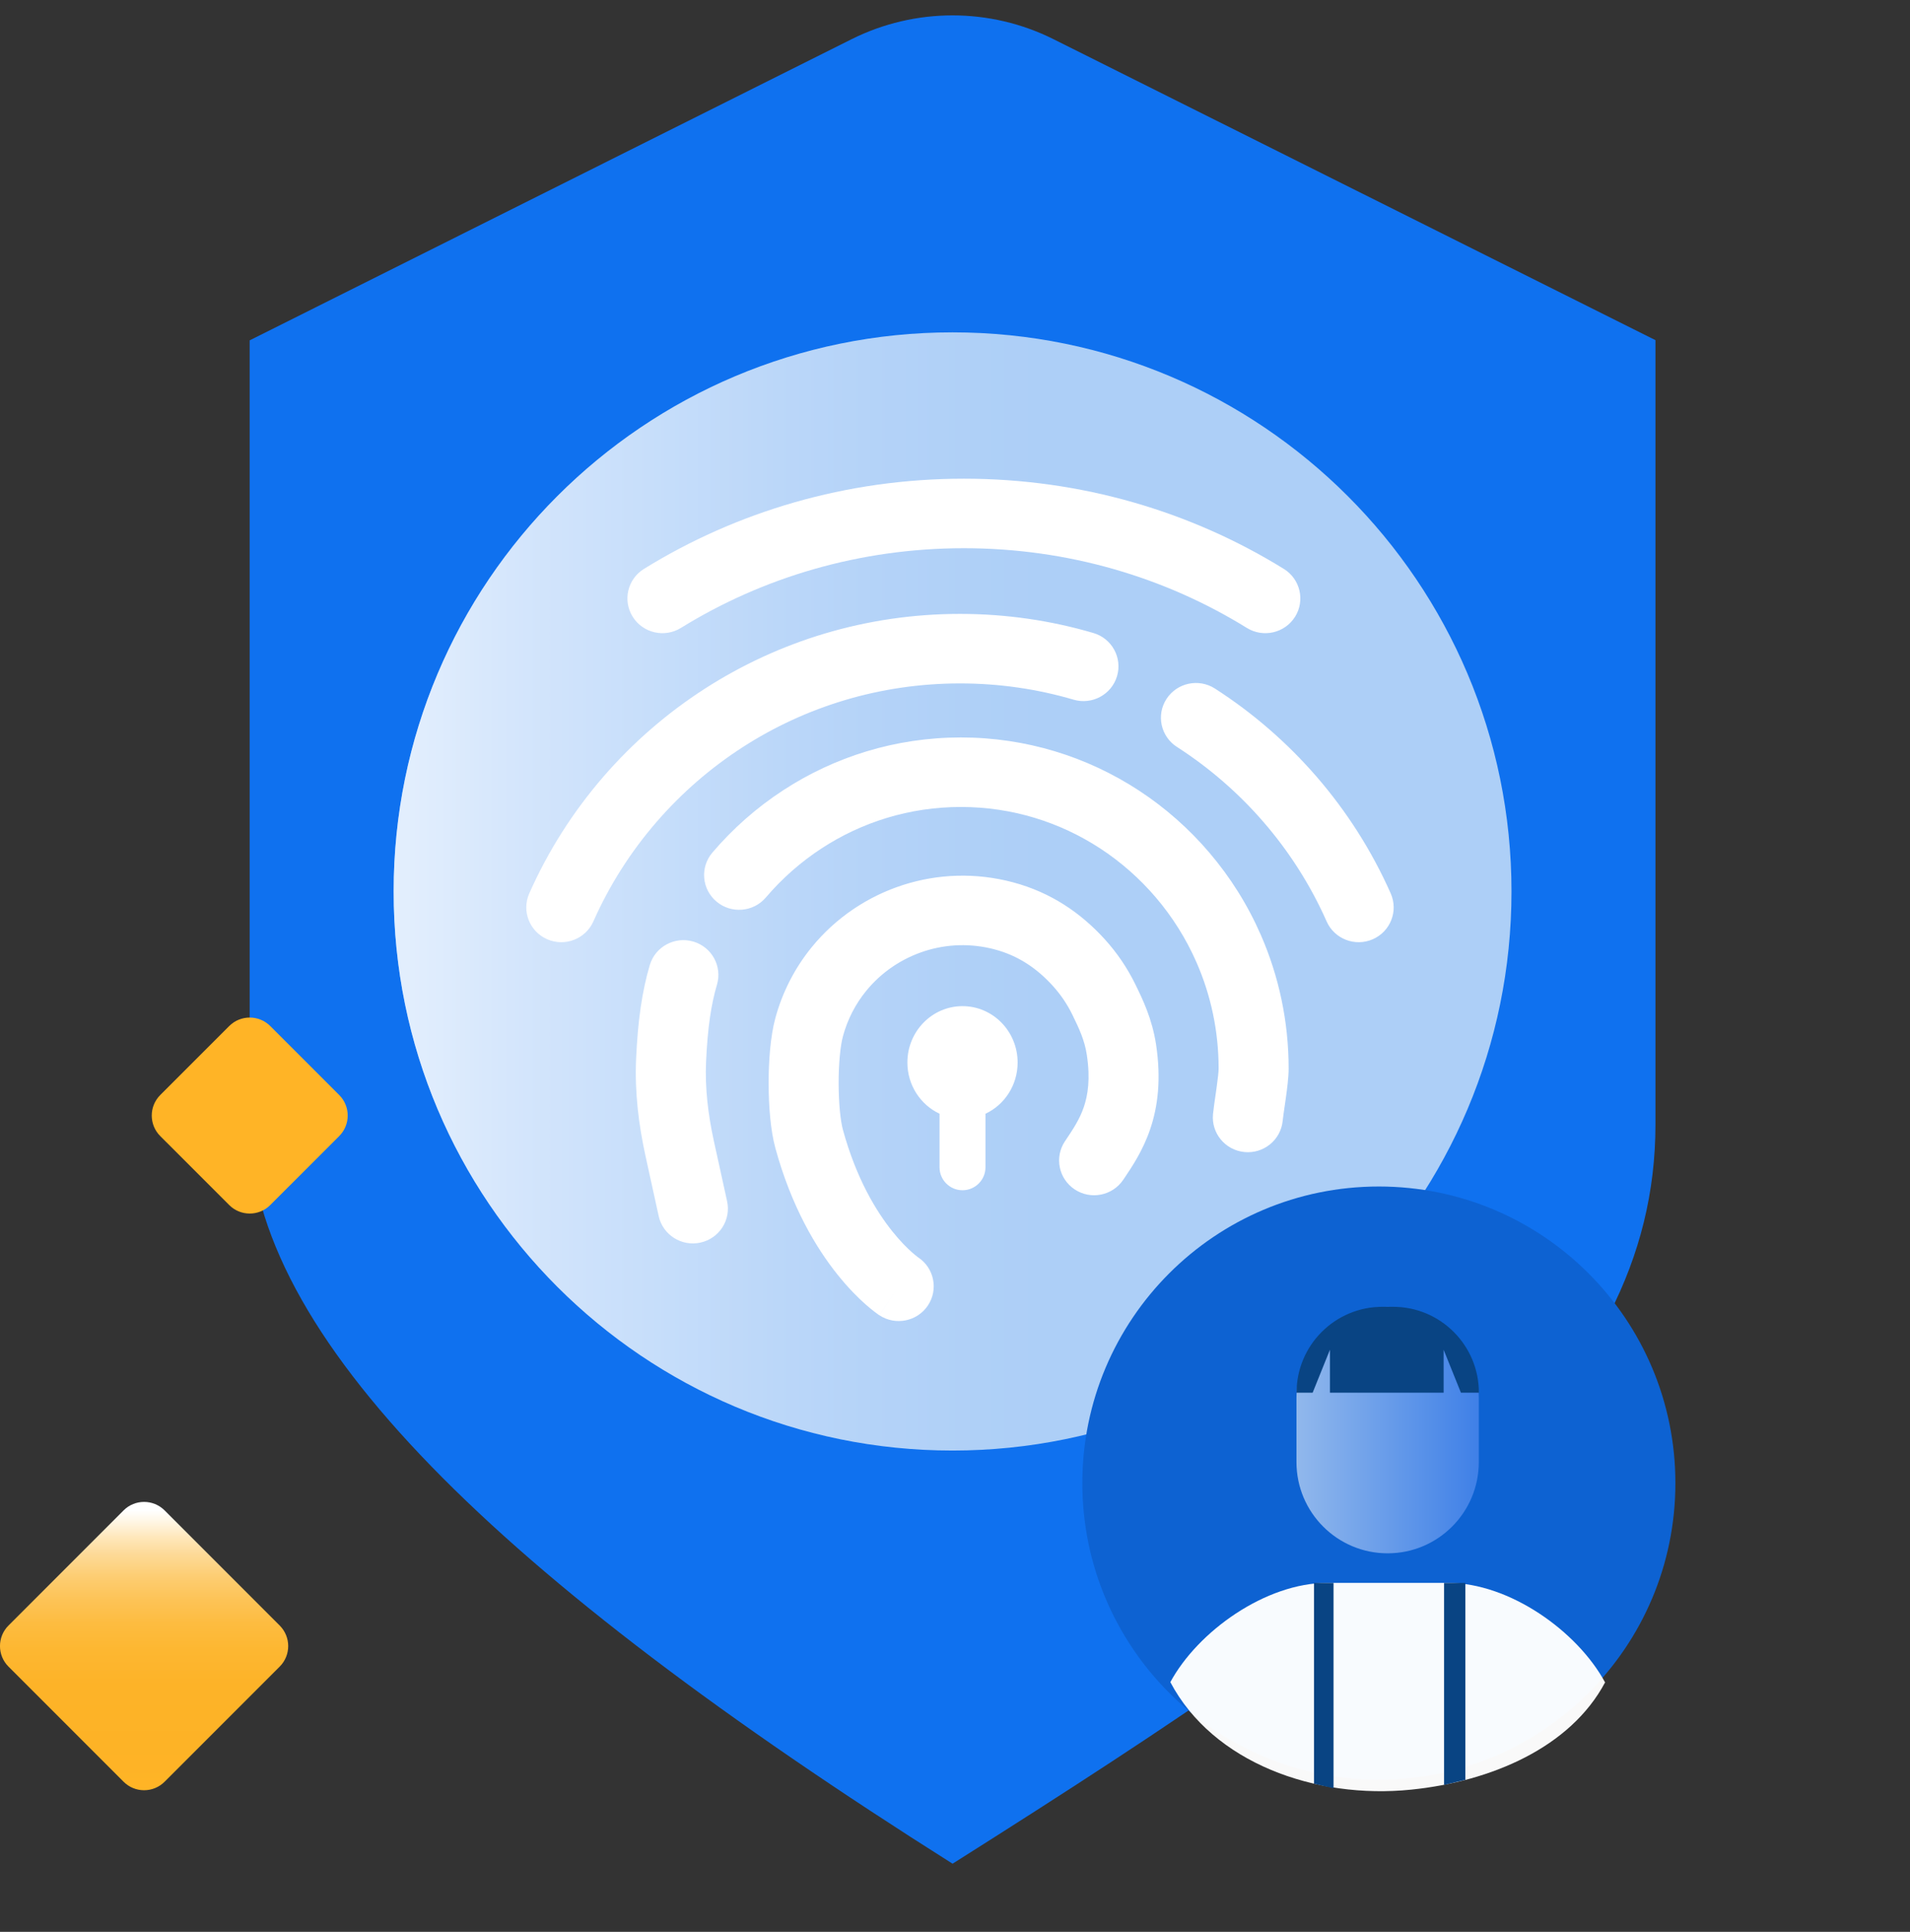 <svg width="90" height="91" viewBox="0 0 90 91" fill="none" xmlns="http://www.w3.org/2000/svg">
<rect x="0" y="0" width="90" height="91" fill="#333333" stroke="none"/>
<g clip-path="url(#clip0_1228_1518)">
<path d="M5.822 71.149L0.4 76.571C-0.135 77.106 -0.135 77.972 0.4 78.507L5.822 83.929C6.356 84.464 7.223 84.464 7.757 83.929L13.179 78.507C13.714 77.972 13.714 77.106 13.179 76.571L7.757 71.149C7.223 70.615 6.356 70.615 5.822 71.149Z" fill="url(#paint0_linear_1228_1518)"/>
<path d="M11.764 16.033L40.124 1.848C43.119 0.35 46.651 0.35 49.646 1.848L78.006 16.023V52.963C78.006 65.72 66.222 74.32 44.885 87.791C23.548 74.32 11.764 62.952 11.764 52.963V16.033Z" fill="#0F71EF"/>
<path opacity="0.66" d="M44.885 68.329C59.43 68.329 71.222 56.538 71.222 41.993C71.222 27.447 59.43 15.656 44.885 15.656C30.34 15.656 18.549 27.447 18.549 41.993C18.549 56.538 30.34 68.329 44.885 68.329Z" fill="url(#paint1_linear_1228_1518)"/>
<path opacity="0.66" d="M44.885 68.329C59.43 68.329 71.222 56.538 71.222 41.993C71.222 27.447 59.43 15.656 44.885 15.656C30.34 15.656 18.549 27.447 18.549 41.993C18.549 56.538 30.34 68.329 44.885 68.329Z" fill="url(#paint2_linear_1228_1518)"/>
<path d="M64.972 83.835C72.689 83.835 78.945 77.579 78.945 69.863C78.945 62.146 72.689 55.891 64.972 55.891C57.256 55.891 51 62.146 51 69.863C51 77.579 57.256 83.835 64.972 83.835Z" fill="#0D62D2"/>
<path d="M10.8 48.333L7.552 51.581C7.017 52.115 7.017 52.982 7.552 53.517L10.8 56.764C11.334 57.299 12.201 57.299 12.735 56.764L15.983 53.517C16.518 52.982 16.518 52.115 15.983 51.581L12.735 48.333C12.201 47.799 11.334 47.799 10.8 48.333Z" fill="#FFB426"/>
<path opacity="0.97" d="M75.628 79.244C74.331 76.85 71.141 74.562 68.227 74.562H62.548C59.634 74.562 56.444 76.844 55.147 79.238C57.152 83.03 61.972 84.766 66.497 84.302C70.238 83.92 73.993 82.334 75.635 79.244H75.628Z" fill="white"/>
<path d="M69.682 65.856C69.682 63.482 67.759 61.557 65.386 61.557C63.013 61.557 61.09 63.482 61.09 65.856V68.871C61.09 71.245 63.013 73.17 65.386 73.17C67.759 73.17 69.682 71.245 69.682 68.871V65.856Z" fill="url(#paint3_linear_1228_1518)"/>
<path d="M68.025 65.605V63.581L68.84 65.605H69.686C69.686 63.368 67.875 61.557 65.638 61.557H65.142C62.905 61.557 61.094 63.368 61.094 65.605H61.852L62.667 63.581V65.605H68.032H68.025Z" fill="#094483"/>
<path d="M69.048 83.842L68.045 84.08V74.566H69.048V83.842Z" fill="#094483"/>
<path d="M62.837 84.237L61.916 84.024V74.566H62.837V84.237Z" fill="#094483"/>
<path fill-rule="evenodd" clip-rule="evenodd" d="M45.419 25.824C40.498 25.824 35.923 27.205 32.087 29.578C31.314 30.057 30.296 29.822 29.814 29.055C29.332 28.288 29.569 27.278 30.342 26.799C34.692 24.108 39.87 22.549 45.419 22.549C50.968 22.549 56.145 24.108 60.495 26.799C61.269 27.278 61.505 28.288 61.023 29.055C60.541 29.822 59.523 30.057 58.75 29.578C54.914 27.205 50.339 25.824 45.419 25.824ZM45.235 32.193C41.466 32.193 37.959 33.291 35.014 35.184C33.492 36.163 32.119 37.354 30.939 38.716C29.726 40.115 28.718 41.693 27.959 43.405C27.591 44.233 26.618 44.608 25.784 44.244C24.95 43.879 24.572 42.913 24.939 42.085C25.831 40.074 27.015 38.221 28.438 36.58C29.822 34.983 31.433 33.585 33.221 32.436C36.683 30.21 40.81 28.918 45.235 28.918C47.416 28.918 49.526 29.232 51.521 29.818C52.395 30.074 52.893 30.985 52.635 31.852C52.376 32.72 51.458 33.215 50.585 32.958C48.891 32.46 47.096 32.193 45.235 32.193ZM54.968 32.92C55.464 32.161 56.485 31.944 57.25 32.436C59.038 33.585 60.648 34.983 62.033 36.58C63.455 38.221 64.639 40.074 65.531 42.085C65.898 42.913 65.52 43.879 64.686 44.244C63.853 44.608 62.879 44.233 62.512 43.405C61.753 41.693 60.744 40.115 59.532 38.716C58.352 37.354 56.979 36.163 55.457 35.184C54.692 34.693 54.473 33.679 54.968 32.92ZM45.276 38.013C42.856 38.013 40.604 38.729 38.71 39.966C37.73 40.606 36.846 41.386 36.086 42.278C35.497 42.968 34.456 43.054 33.761 42.469C33.065 41.885 32.979 40.852 33.568 40.162C34.53 39.033 35.651 38.044 36.897 37.231C39.309 35.655 42.188 34.738 45.276 34.738C48.363 34.738 51.242 35.655 53.655 37.231C54.9 38.044 56.021 39.033 56.983 40.162C57.973 41.322 58.796 42.63 59.415 44.05C60.256 45.975 60.721 48.103 60.721 50.335C60.721 50.749 60.649 51.295 60.592 51.704C60.57 51.855 60.55 51.995 60.532 52.123L60.532 52.123L60.531 52.123L60.531 52.124L60.531 52.125C60.491 52.405 60.458 52.631 60.44 52.803C60.348 53.703 59.539 54.358 58.633 54.267C57.726 54.176 57.066 53.372 57.158 52.473C57.183 52.228 57.232 51.889 57.278 51.574L57.278 51.573C57.294 51.461 57.31 51.352 57.324 51.252C57.388 50.796 57.422 50.481 57.422 50.335C57.422 48.558 57.052 46.873 56.388 45.352C55.898 44.229 55.247 43.194 54.466 42.278C53.705 41.386 52.821 40.606 51.841 39.966C49.947 38.729 47.695 38.013 45.276 38.013ZM32.668 44.353C33.542 44.609 34.041 45.519 33.783 46.387C33.517 47.282 33.343 48.381 33.269 50.029C33.215 51.248 33.364 52.498 33.642 53.769L34.261 56.586C34.455 57.469 33.891 58.342 33 58.534C32.11 58.727 31.231 58.167 31.037 57.283L30.419 54.466C30.098 53.003 29.903 51.461 29.973 49.884C30.054 48.078 30.252 46.695 30.619 45.459C30.877 44.592 31.795 44.097 32.668 44.353ZM43.577 44.8C44.608 44.471 45.744 44.423 46.873 44.723C47.965 45.013 48.84 45.598 49.596 46.426C49.973 46.839 50.288 47.303 50.532 47.803L50.532 47.804L50.532 47.804L50.533 47.805C50.855 48.465 51.109 49.005 51.213 49.698C51.383 50.828 51.26 51.591 51.069 52.151C50.868 52.736 50.569 53.181 50.192 53.744L50.182 53.758C49.677 54.511 49.883 55.527 50.641 56.029C51.399 56.53 52.423 56.326 52.928 55.573L52.987 55.486C53.34 54.962 53.85 54.204 54.192 53.206C54.564 52.12 54.718 50.826 54.476 49.214C54.293 47.999 53.84 47.069 53.522 46.418L53.502 46.378L53.502 46.376L53.501 46.376L53.501 46.375C53.121 45.596 52.63 44.872 52.041 44.227C50.928 43.008 49.524 42.038 47.727 41.56C45.967 41.092 44.185 41.166 42.567 41.683C41.733 41.949 40.942 42.333 40.22 42.819C39.478 43.319 38.808 43.929 38.237 44.632C37.462 45.588 36.871 46.714 36.532 47.969C36.299 48.834 36.215 50.01 36.218 51.057C36.22 52.102 36.31 53.256 36.534 54.076C37.292 56.849 38.456 58.783 39.468 60.046C39.972 60.675 40.436 61.134 40.787 61.445C40.963 61.6 41.111 61.718 41.223 61.803C41.278 61.845 41.325 61.879 41.361 61.904L41.39 61.925L41.408 61.937L41.425 61.948L41.432 61.953L41.435 61.955L41.437 61.956C41.438 61.956 41.438 61.957 42.348 60.591L41.438 61.957C42.199 62.456 43.222 62.248 43.724 61.494C44.223 60.744 44.02 59.736 43.271 59.234L43.27 59.233C43.264 59.229 43.249 59.218 43.224 59.2C43.176 59.163 43.092 59.096 42.98 58.998C42.758 58.802 42.427 58.478 42.05 58.007C41.298 57.07 40.351 55.532 39.718 53.217C39.607 52.813 39.519 51.997 39.517 51.049C39.514 50.104 39.598 49.266 39.719 48.817C39.937 48.011 40.313 47.294 40.806 46.687C41.17 46.238 41.598 45.849 42.073 45.528C42.536 45.217 43.043 44.971 43.577 44.8ZM46.436 52.463C47.331 52.046 47.951 51.12 47.951 50.05C47.951 48.583 46.787 47.395 45.353 47.395C43.92 47.395 42.756 48.583 42.756 50.05C42.756 51.12 43.376 52.041 44.271 52.463L44.271 54.984C44.271 55.582 44.755 56.067 45.353 56.067C45.951 56.067 46.436 55.582 46.436 54.984L46.436 52.463Z" fill="white"/>
</g>
<defs>
<linearGradient id="paint0_linear_1228_1518" x1="6.788" y1="84.328" x2="6.788" y2="70.748" gradientUnits="userSpaceOnUse">
<stop stop-color="#FFB426"/>
<stop offset="0.21" stop-color="#FFB426" stop-opacity="0.99"/>
<stop offset="0.23" stop-color="#FFB426" stop-opacity="0.99"/>
<stop offset="0.38" stop-color="#FFB428" stop-opacity="0.99"/>
<stop offset="0.49" stop-color="#FFB831" stop-opacity="0.99"/>
<stop offset="0.58" stop-color="#FFBD40" stop-opacity="0.99"/>
<stop offset="0.66" stop-color="#FFC456" stop-opacity="0.99"/>
<stop offset="0.74" stop-color="#FFCE72" stop-opacity="0.99"/>
<stop offset="0.81" stop-color="#FFDA94" stop-opacity="0.99"/>
<stop offset="0.88" stop-color="#FFE8BD"/>
<stop offset="0.94" stop-color="#FFF8EA"/>
<stop offset="0.97" stop-color="white"/>
</linearGradient>
<linearGradient id="paint1_linear_1228_1518" x1="71.222" y1="41.993" x2="18.539" y2="41.993" gradientUnits="userSpaceOnUse">
<stop stop-color="#0F71E4"/>
<stop offset="0.43" stop-color="#1172E4"/>
<stop offset="0.48" stop-color="#1876E4"/>
<stop offset="0.56" stop-color="#2B81E7"/>
<stop offset="0.65" stop-color="#4B94EA"/>
<stop offset="0.75" stop-color="#78AFEF"/>
<stop offset="0.87" stop-color="#B1D0F6"/>
<stop offset="0.98" stop-color="#F5F9FD"/>
<stop offset="1" stop-color="white"/>
</linearGradient>
<linearGradient id="paint2_linear_1228_1518" x1="32.714" y1="105.17" x2="32.218" y2="104.311" gradientUnits="userSpaceOnUse">
<stop stop-color="#0F71E4"/>
<stop offset="0.43" stop-color="#1172E4"/>
<stop offset="0.48" stop-color="#1876E4"/>
<stop offset="0.56" stop-color="#2B81E7"/>
<stop offset="0.65" stop-color="#4B94EA"/>
<stop offset="0.75" stop-color="#78AFEF"/>
<stop offset="0.87" stop-color="#B1D0F6"/>
<stop offset="0.98" stop-color="#F5F9FD"/>
<stop offset="1" stop-color="white"/>
</linearGradient>
<linearGradient id="paint3_linear_1228_1518" x1="61.09" y1="67.367" x2="69.682" y2="67.367" gradientUnits="userSpaceOnUse">
<stop stop-color="#91B8EC"/>
<stop offset="1" stop-color="#3F80E7"/>
</linearGradient>
<clipPath id="clip0_1228_1518">
<rect width="90" height="89.673" fill="white" transform="translate(0 0.727)"/>
</clipPath>
</defs>
</svg>
